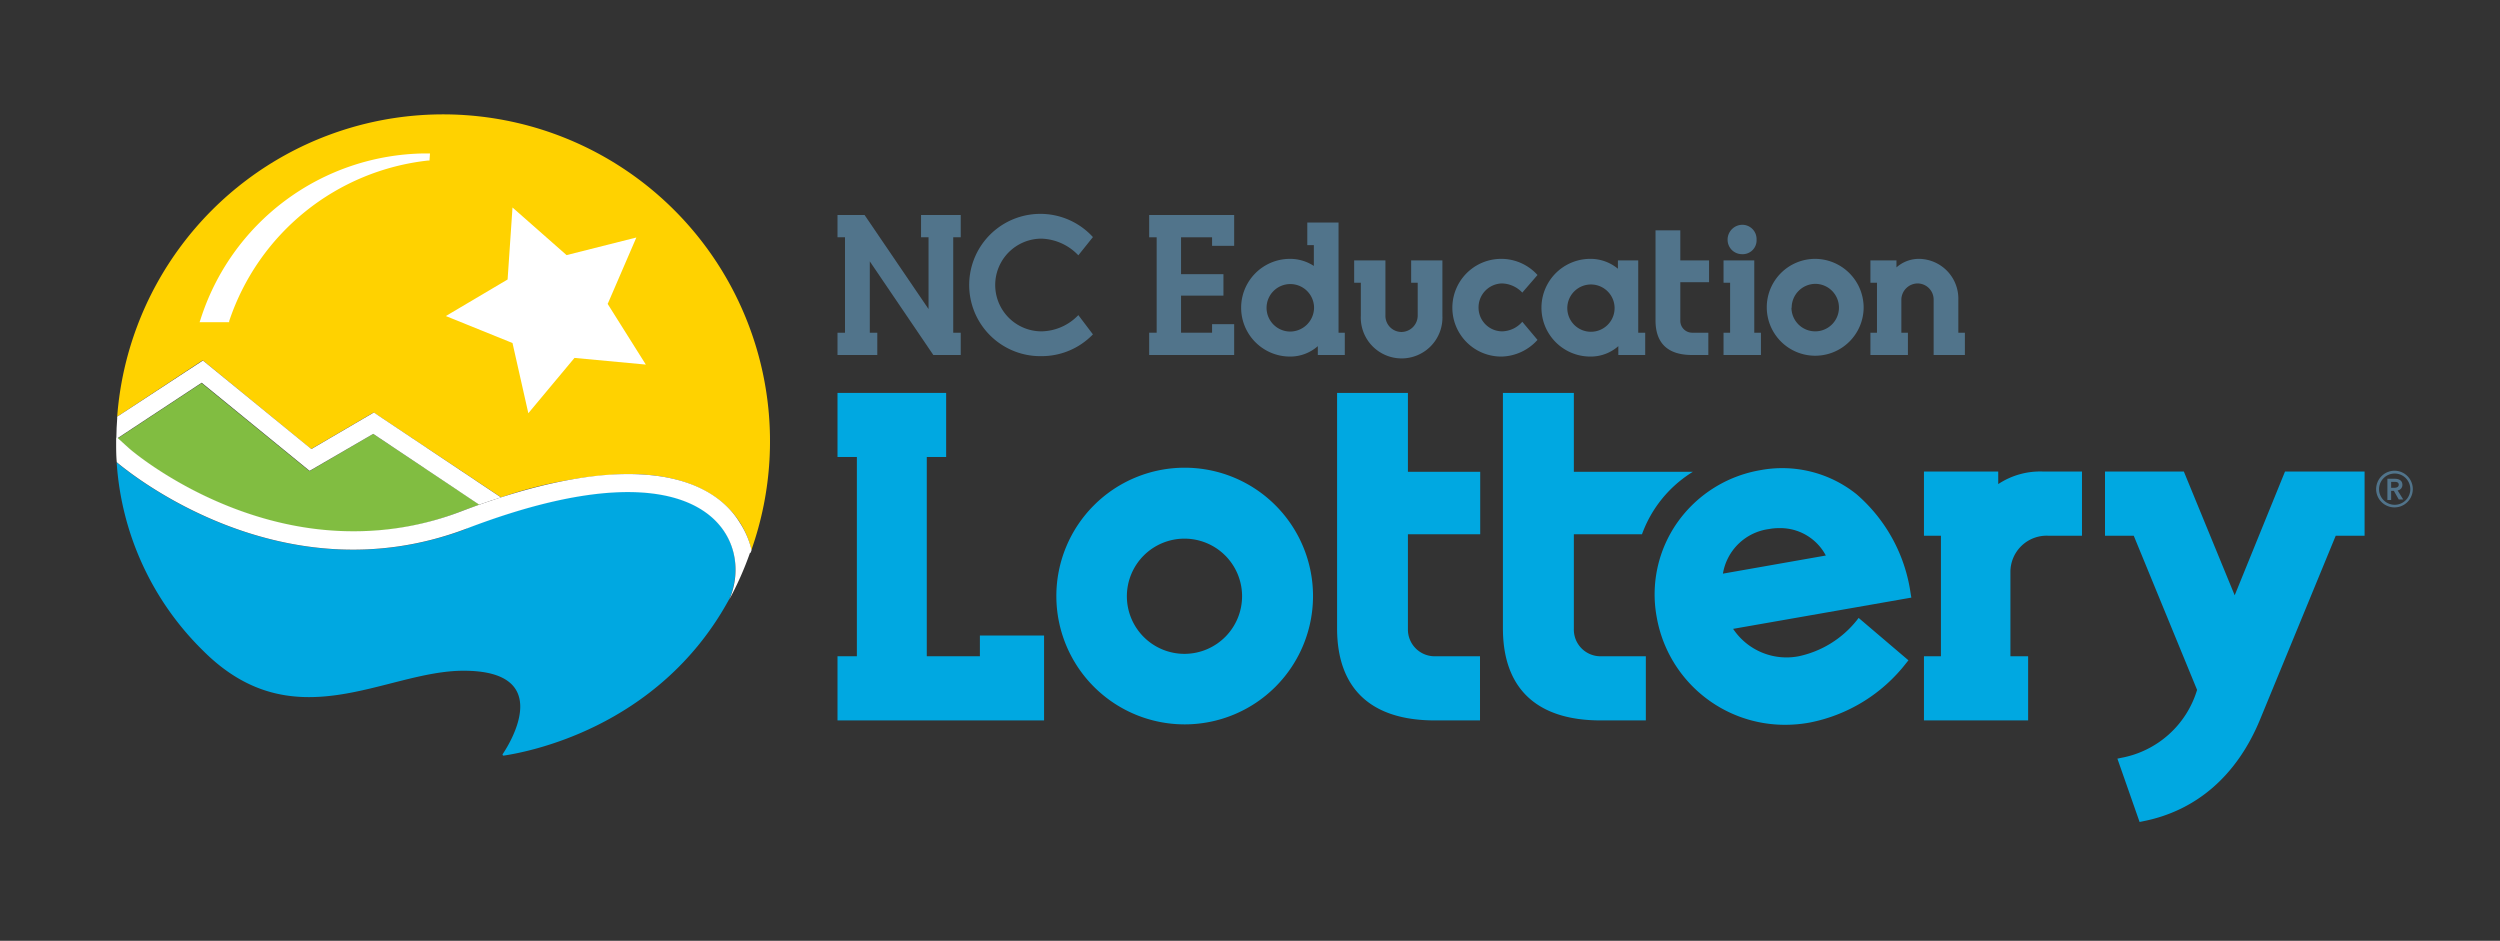 <svg id="NCEL_Alt" data-name="NCEL Alt" xmlns="http://www.w3.org/2000/svg" viewBox="0 0 240 90.32">
  <rect x="0" y="0" width="240" height="90.32" fill="#333333" stroke="none"/>
  <defs>
    <style>
      .cls-1 {fill: #00a8e1;}
      .cls-2 {fill: #51748b;}
      .cls-3 {fill: #ffd200;}
      .cls-4 {fill: #fff;}
      .cls-5 {fill: #81bd41;}
    </style>
  </defs>
  <path class="cls-1" d="M219.36,45.27l-4.83,11.88-4.88-11.88h-7.57v6.16h2.76l6.08,14.8a9.38,9.38,0,0,1-7.27,6.52l-.38.08,2.13,6.08.29-.06c5.17-1,9.08-4.42,11.29-9.81l7.25-17.61H227V45.27Z"/>
  <polygon class="cls-1" points="94.07 63 88.97 63 88.97 43.87 90.83 43.87 90.83 37.72 80.4 37.72 80.4 43.87 82.26 43.87 82.26 63 80.4 63 80.4 69.16 100.23 69.16 100.23 61.01 94.07 61.01 94.07 63"/>
  <path class="cls-1" d="M113.73,44.9a12.32,12.32,0,1,0,12.32,12.31A12.32,12.32,0,0,0,113.73,44.9m0,17.87a5.53,5.53,0,1,1,5.51-5.56,5.54,5.54,0,0,1-5.51,5.56"/>
  <path class="cls-1" d="M135.16,37.72h-6.8v22.6c0,5.78,3.24,8.84,9.39,8.84h4.33V63h-4.24a2.57,2.57,0,0,1-2.68-2.63V51.29h6.94v-6h-6.94Z"/>
  <path class="cls-1" d="M151.09,60.37V51.29h6.54a11.73,11.73,0,0,1,4.89-6H151.09V37.72h-6.81v22.6c0,5.78,3.25,8.84,9.39,8.84H158V63h-4.24a2.56,2.56,0,0,1-2.67-2.63"/>
  <path class="cls-1" d="M178.22,59.59A9.73,9.73,0,0,1,172.68,63a6.16,6.16,0,0,1-6.3-2.63l17.11-3-.06-.33a15.42,15.42,0,0,0-5.21-9.6,11.41,11.41,0,0,0-9.25-2.3,12.29,12.29,0,0,0-7.93,5,12,12,0,0,0-2,9.08,12.49,12.49,0,0,0,12.36,10.36,13,13,0,0,0,2.31-.21A15.48,15.48,0,0,0,183,63.65l.21-.26-4.78-4.07Zm-8.4-8.8a5.12,5.12,0,0,1,1-.09,4.94,4.94,0,0,1,4.46,2.63l-9.88,1.74a5.17,5.17,0,0,1,4.41-4.28"/>
  <path class="cls-1" d="M191.83,46.5V45.27H184.7v6.16h1.63V63H184.7v6.16h10V63H193V54.89a3.48,3.48,0,0,1,3.65-3.46h3.22V45.27h-3.68a7.28,7.28,0,0,0-4.4,1.23"/>
  <polygon class="cls-2" points="80.4 31.94 81.12 31.94 81.12 22.78 80.4 22.78 80.4 20.64 83 20.64 89.14 29.67 89.14 22.78 88.42 22.78 88.42 20.64 92.23 20.64 92.23 22.78 91.51 22.78 91.51 31.94 92.23 31.94 92.23 34.08 89.6 34.08 83.5 25.09 83.5 31.94 84.22 31.94 84.22 34.08 80.4 34.08 80.4 31.94"/>
  <path class="cls-2" d="M100,34.19a6.83,6.83,0,1,1,4.92-11.43l-1.4,1.75a5.1,5.1,0,0,0-3.53-1.6,4.45,4.45,0,0,0,0,8.9,5,5,0,0,0,3.53-1.56l1.4,1.85A6.83,6.83,0,0,1,100,34.19"/>
  <polygon class="cls-2" points="110.32 31.94 111.04 31.94 111.04 22.78 110.32 22.78 110.32 20.64 118.48 20.64 118.48 23.6 116.36 23.6 116.36 22.78 113.38 22.78 113.38 26.32 117.45 26.32 117.45 28.38 113.38 28.38 113.38 31.94 116.36 31.94 116.36 31.12 118.48 31.12 118.48 34.08 110.32 34.08 110.32 31.94"/>
  <path class="cls-2" d="M129.1,31.94v2.14h-2.59v-.85a4,4,0,0,1-2.67,1,4.69,4.69,0,0,1,0-9.38,4.17,4.17,0,0,1,2.29.68v-2h-.63V21.36h3V31.94Zm-2.95-2.4a2.28,2.28,0,1,0-2.27,2.29,2.31,2.31,0,0,0,2.27-2.29"/>
  <path class="cls-2" d="M130,25h3v5.29a1.55,1.55,0,0,0,1.55,1.58,1.58,1.58,0,0,0,1.55-1.58V27.14h-.63V25h3v5.29a3.92,3.92,0,1,1-7.83,0V27.14H130Z"/>
  <path class="cls-2" d="M144.16,34.23a4.69,4.69,0,1,1,3.44-7.83l-1.46,1.69a2.78,2.78,0,0,0-1.94-.88,2.3,2.3,0,0,0-2.26,2.31,2.28,2.28,0,0,0,2.26,2.29,2.64,2.64,0,0,0,1.94-.92l1.46,1.74a4.78,4.78,0,0,1-3.44,1.6"/>
  <path class="cls-2" d="M157.94,31.94v2.14h-2.58v-.85a4,4,0,0,1-2.69,1,4.69,4.69,0,0,1,0-9.38,4.11,4.11,0,0,1,2.65.95V25h1.95v6.94ZM155,29.52a2.27,2.27,0,1,0-2.27,2.33A2.27,2.27,0,0,0,155,29.52"/>
  <path class="cls-2" d="M164,34.08h-1.56c-2.32,0-3.51-1.12-3.51-3.32V22.11h2.38V25h2.76v2.09h-2.76v3.69a1.14,1.14,0,0,0,1.17,1.16H164Z"/>
  <path class="cls-2" d="M165.46,31.94h.63v-4.8h-.63V25h2.95v6.94h.64v2.14h-3.59Zm.39-9a1.43,1.43,0,0,1,1.37-1.36A1.37,1.37,0,0,1,168.63,23a1.33,1.33,0,0,1-1.41,1.4,1.38,1.38,0,0,1-1.37-1.4"/>
  <path class="cls-2" d="M178.91,29.54a4.65,4.65,0,1,1-4.65-4.69,4.68,4.68,0,0,1,4.65,4.69m-6.93,0a2.28,2.28,0,1,0,2.28-2.29A2.29,2.29,0,0,0,172,29.54"/>
  <path class="cls-2" d="M188.63,31.94v2.14h-3v-5.3a1.55,1.55,0,0,0-1.53-1.57,1.58,1.58,0,0,0-1.57,1.57v3.16h.63v2.14h-3.6V31.94h.63v-4.8h-.63V25h2.5v.67a3.25,3.25,0,0,1,2.19-.82A3.82,3.82,0,0,1,188,28.78v3.16Z"/>
  <path class="cls-3" d="M29.87,43.11l6-3.51,12.24,8.15a41,41,0,0,1,12.16-2.24c6.41,0,9.39,2.52,10.75,4.63a8.3,8.3,0,0,1,1.11,2.67A31.38,31.38,0,1,0,11.25,40l8.21-5.41Z"/>
  <path class="cls-4" d="M58.35,29.15l2.74-6.35-6.7,1.69L49.2,19.92s-.42,6.23-.47,6.91L42.8,30.34l6.4,2.59c.16.69,1.52,6.74,1.52,6.74l4.43-5.31L62,35l-3.68-5.85"/>
  <path class="cls-4" d="M41.28,14.73h-.52a22.86,22.86,0,0,0-21.53,16l-.07.2H22l0-.1a22.75,22.75,0,0,1,19.1-15.42h.13Z"/>
  <path class="cls-5" d="M12.35,43.07c.09.08,9.22,8,21.54,8A28.67,28.67,0,0,0,44.2,49.12c.62-.24,1.23-.45,1.84-.67l-10.21-6.8-6.12,3.58L19.35,36.78l-8.09,5.33Z"/>
  <path class="cls-1" d="M44.82,50.75c-18.37,7-33.62-6.37-33.62-6.37a27.84,27.84,0,0,0,8.3,18.09c8.74,8.74,17.47,1.92,25,1.92,8.7,0,4.56,6.82,3.76,8a.1.1,0,0,0,.09.15c1.84-.28,14.8-2.44,21.64-15,2.5-5.56-1.94-15.74-25.19-6.86"/>
  <path class="cls-4" d="M72.06,53.07l.09-.26A8.3,8.3,0,0,0,71,50.14C69.68,48,66.7,45.51,60.29,45.51c-4.4,0-9.82,1.21-16.09,3.61A28.67,28.67,0,0,1,33.89,51c-12.32,0-21.45-7.89-21.54-8l-1.11-1L11.15,42v.44c0,.65,0,1.29.06,1.93.15.12,15.34,13.35,33.62,6.36C68,41.88,72.49,52,70,57.58v0a31.09,31.09,0,0,0,2-4.51"/>
  <path class="cls-4" d="M35.83,41.65,46,48.45c.71-.25,1.41-.49,2.09-.7L35.89,39.6l-6,3.51-10.41-8.5L11.25,40c0,.06,0,.13,0,.19h0c-.05.6-.07,1.2-.08,1.81l.09.08h0l8.1-5.34,10.36,8.46Z"/>
  <g id="R" data-name="(R)">
    <path class="cls-2" d="M229.89,45.19A1.76,1.76,0,1,1,228.11,47,1.77,1.77,0,0,1,229.89,45.19Zm0,3.27a1.5,1.5,0,1,0-1.5-1.5A1.5,1.5,0,0,0,229.89,48.46Zm-.7-2.5h.7c.38,0,.74.15.74.58a.53.53,0,0,1-.46.54l.54.87h-.43l-.47-.83h-.26V48h-.36Zm.65.87c.2,0,.44-.06.44-.3s-.21-.27-.4-.27h-.33v.57Z"/>
  </g>
</svg>
